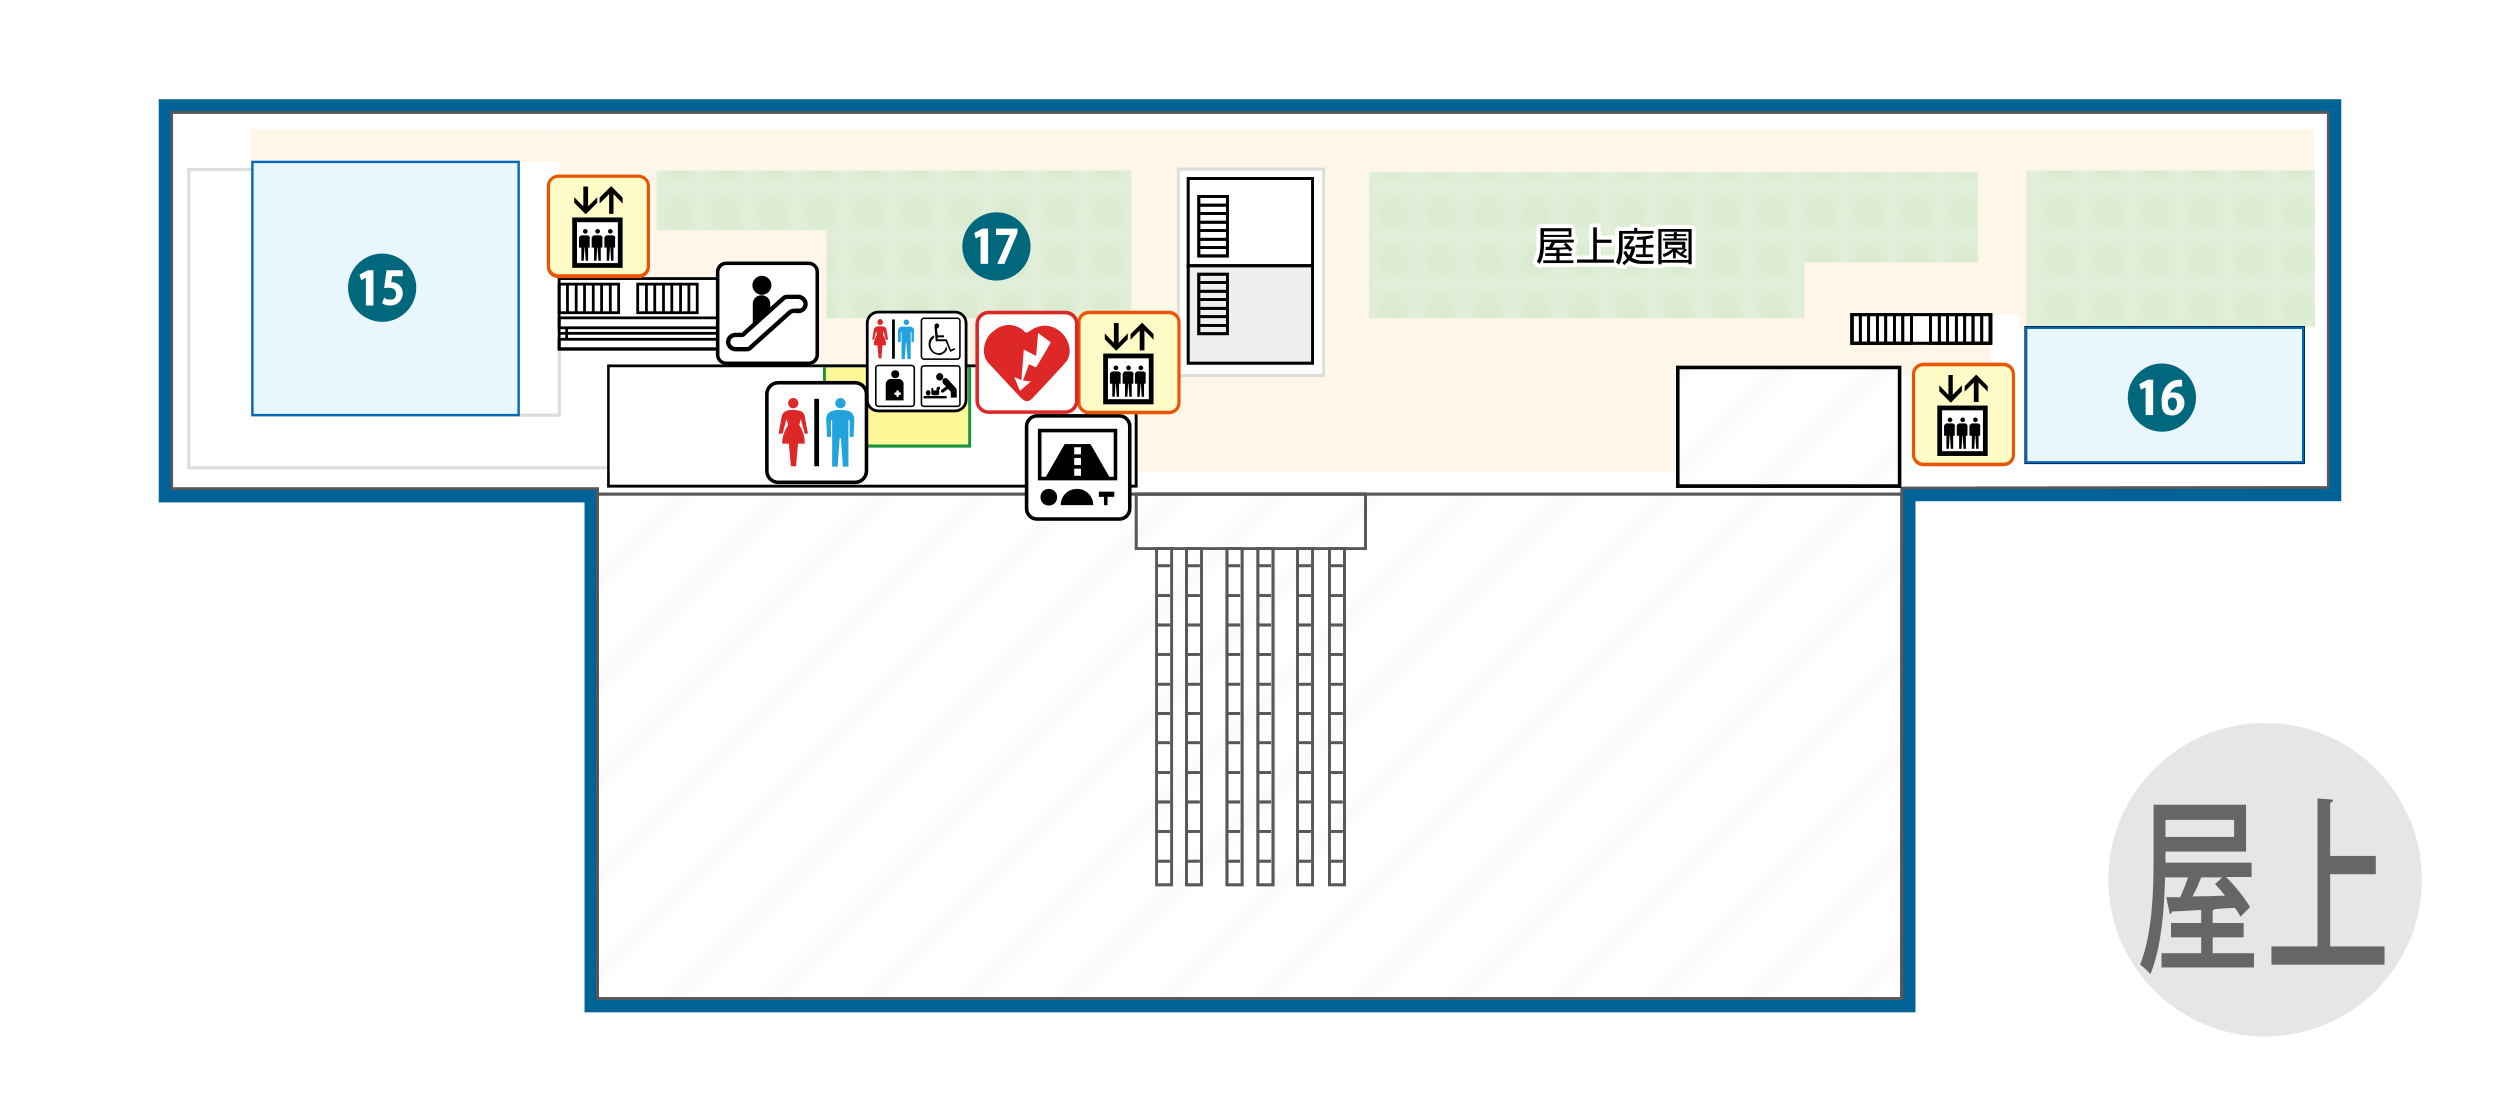 <?xml version="1.0" encoding="UTF-8"?>
<svg id="_レイヤー_1" data-name="レイヤー 1" xmlns="http://www.w3.org/2000/svg" width="630" height="280" xmlns:xlink="http://www.w3.org/1999/xlink" version="1.1" viewBox="0 0 630 280">
  <defs>
    <style>
      .cls-1, .cls-2, .cls-3, .cls-4, .cls-5, .cls-6, .cls-7, .cls-8, .cls-9, .cls-10, .cls-11, .cls-12, .cls-13, .cls-14, .cls-15, .cls-16, .cls-17 {
        fill: none;
      }

      .cls-1, .cls-5, .cls-9, .cls-12, .cls-15 {
        stroke-width: .6px;
      }

      .cls-1, .cls-16 {
        stroke: #18943b;
      }

      .cls-18 {
        fill: #ea5504;
      }

      .cls-18, .cls-19, .cls-20, .cls-3, .cls-21, .cls-22, .cls-23, .cls-24, .cls-25, .cls-26, .cls-27, .cls-28, .cls-29, .cls-30, .cls-31, .cls-32, .cls-33, .cls-34, .cls-35, .cls-36, .cls-37, .cls-38 {
        stroke-width: 0px;
      }

      .cls-19 {
        fill: #898989;
      }

      .cls-20 {
        fill: #fff6ea;
      }

      .cls-2 {
        stroke-width: .9px;
      }

      .cls-2, .cls-4, .cls-6, .cls-8, .cls-11, .cls-15 {
        stroke: #000;
      }

      .cls-39 {
        clip-path: url(#clippath);
      }

      .cls-21 {
        fill: #00a73b;
      }

      .cls-4 {
        stroke-width: 1.1px;
      }

      .cls-22 {
        fill: #666;
      }

      .cls-5 {
        stroke: #0068b7;
      }

      .cls-23 {
        fill: url(#Unnamed_Pattern_8-3);
      }

      .cls-24 {
        fill: url(#Unnamed_Pattern_8-2);
      }

      .cls-6 {
        stroke-width: .4px;
      }

      .cls-7 {
        stroke: #bfdeae;
        stroke-width: .2px;
      }

      .cls-7, .cls-13 {
        stroke-linecap: round;
        stroke-linejoin: round;
      }

      .cls-25 {
        fill: #23a3dd;
      }

      .cls-26 {
        fill: #fffbc7;
      }

      .cls-40 {
        clip-path: url(#clippath-1);
      }

      .cls-8 {
        stroke-width: .7px;
      }

      .cls-27 {
        fill: #000;
      }

      .cls-28 {
        fill: #de2727;
      }

      .cls-29 {
        fill: #eaf6fd;
      }

      .cls-9, .cls-14 {
        stroke: #595757;
      }

      .cls-10 {
        stroke: #efefef;
        stroke-width: .4px;
      }

      .cls-11 {
        stroke-width: .9px;
      }

      .cls-12 {
        stroke: #dcdddd;
      }

      .cls-30 {
        fill: #006397;
      }

      .cls-13 {
        stroke: #fff;
        stroke-width: 2px;
      }

      .cls-14, .cls-17 {
        stroke-width: .8px;
      }

      .cls-31 {
        fill: #00687c;
      }

      .cls-32 {
        fill: #e1efd8;
      }

      .cls-16 {
        stroke-width: 1.6px;
      }

      .cls-33 {
        fill: url(#Unnamed_Pattern_7);
      }

      .cls-34 {
        fill: url(#Unnamed_Pattern_8);
      }

      .cls-35 {
        fill: #fff;
      }

      .cls-36 {
        fill: #e6e6e6;
      }

      .cls-37 {
        fill: #efefef;
      }

      .cls-38 {
        fill: #fff899;
      }

      .cls-17 {
        stroke: #898989;
      }
    </style>
    <clipPath id="clippath">
      <rect class="cls-3" width="673" height="700.4"/>
    </clipPath>
    <pattern id="Unnamed_Pattern_8" data-name="Unnamed Pattern 8" x="0" y="0" width="673" height="700.4" patternTransform="translate(30827.8 -6739.3) rotate(-45) scale(3.5 -3.5)" patternUnits="userSpaceOnUse" viewBox="0 0 673 700.4">
      <g>
        <rect class="cls-3" width="673" height="700.4"/>
        <g class="cls-39">
          <line class="cls-10" y1="700.2" x2="673" y2="700.2"/>
          <line class="cls-10" y1="695.2" x2="673" y2="695.2"/>
          <line class="cls-10" y1="690.2" x2="673" y2="690.2"/>
          <line class="cls-10" y1="685.2" x2="673" y2="685.2"/>
          <line class="cls-10" y1="680.2" x2="673" y2="680.2"/>
          <line class="cls-10" y1="675.2" x2="673" y2="675.2"/>
          <line class="cls-10" y1="670.2" x2="673" y2="670.2"/>
          <line class="cls-10" y1="665.2" x2="673" y2="665.2"/>
          <line class="cls-10" y1="660.2" x2="673" y2="660.2"/>
          <line class="cls-10" y1="655.2" x2="673" y2="655.2"/>
          <line class="cls-10" y1="650.2" x2="673" y2="650.2"/>
          <line class="cls-10" y1="645.2" x2="673" y2="645.2"/>
          <line class="cls-10" y1="640.2" x2="673" y2="640.2"/>
          <line class="cls-10" y1="635.2" x2="673" y2="635.2"/>
          <line class="cls-10" y1="630.2" x2="673" y2="630.2"/>
          <line class="cls-10" y1="625.2" x2="673" y2="625.2"/>
          <line class="cls-10" y1="620.2" x2="673" y2="620.2"/>
          <line class="cls-10" y1="615.2" x2="673" y2="615.2"/>
          <line class="cls-10" y1="610.2" x2="673" y2="610.2"/>
          <line class="cls-10" y1="605.2" x2="673" y2="605.2"/>
          <line class="cls-10" y1="600.2" x2="673" y2="600.2"/>
          <line class="cls-10" y1="595.2" x2="673" y2="595.2"/>
          <line class="cls-10" y1="590.2" x2="673" y2="590.2"/>
          <line class="cls-10" y1="585.2" x2="673" y2="585.2"/>
          <line class="cls-10" y1="580.2" x2="673" y2="580.2"/>
          <line class="cls-10" y1="575.2" x2="673" y2="575.2"/>
          <line class="cls-10" y1="570.2" x2="673" y2="570.2"/>
          <line class="cls-10" y1="565.2" x2="673" y2="565.2"/>
          <line class="cls-10" y1="560.2" x2="673" y2="560.2"/>
          <line class="cls-10" y1="555.2" x2="673" y2="555.2"/>
          <line class="cls-10" y1="550.2" x2="673" y2="550.2"/>
          <line class="cls-10" y1="545.2" x2="673" y2="545.2"/>
          <line class="cls-10" y1="540.2" x2="673" y2="540.2"/>
          <line class="cls-10" y1="535.2" x2="673" y2="535.2"/>
          <line class="cls-10" y1="530.2" x2="673" y2="530.2"/>
          <line class="cls-10" y1="525.2" x2="673" y2="525.2"/>
          <line class="cls-10" y1="520.2" x2="673" y2="520.2"/>
          <line class="cls-10" y1="515.2" x2="673" y2="515.2"/>
          <line class="cls-10" y1="510.2" x2="673" y2="510.2"/>
          <line class="cls-10" y1="505.2" x2="673" y2="505.2"/>
          <line class="cls-10" y1="500.2" x2="673" y2="500.2"/>
          <line class="cls-10" y1="495.2" x2="673" y2="495.2"/>
          <line class="cls-10" y1="490.2" x2="673" y2="490.2"/>
          <line class="cls-10" y1="485.2" x2="673" y2="485.2"/>
          <line class="cls-10" y1="480.2" x2="673" y2="480.2"/>
          <line class="cls-10" y1="475.2" x2="673" y2="475.2"/>
          <line class="cls-10" y1="470.2" x2="673" y2="470.2"/>
          <line class="cls-10" y1="465.2" x2="673" y2="465.2"/>
          <line class="cls-10" y1="460.2" x2="673" y2="460.2"/>
          <line class="cls-10" y1="455.2" x2="673" y2="455.2"/>
          <line class="cls-10" y1="450.2" x2="673" y2="450.2"/>
          <line class="cls-10" y1="445.2" x2="673" y2="445.2"/>
          <line class="cls-10" y1="440.2" x2="673" y2="440.2"/>
          <line class="cls-10" y1="435.2" x2="673" y2="435.2"/>
          <line class="cls-10" y1="430.2" x2="673" y2="430.2"/>
          <line class="cls-10" y1="425.2" x2="673" y2="425.2"/>
          <line class="cls-10" y1="420.2" x2="673" y2="420.2"/>
          <line class="cls-10" y1="415.2" x2="673" y2="415.2"/>
          <line class="cls-10" y1="410.2" x2="673" y2="410.2"/>
          <line class="cls-10" y1="405.2" x2="673" y2="405.2"/>
          <line class="cls-10" y1="400.2" x2="673" y2="400.2"/>
          <line class="cls-10" y1="395.2" x2="673" y2="395.2"/>
          <line class="cls-10" y1="390.2" x2="673" y2="390.2"/>
          <line class="cls-10" y1="385.2" x2="673" y2="385.2"/>
          <line class="cls-10" y1="380.2" x2="673" y2="380.2"/>
          <line class="cls-10" y1="375.2" x2="673" y2="375.2"/>
          <line class="cls-10" y1="370.2" x2="673" y2="370.2"/>
          <line class="cls-10" y1="365.2" x2="673" y2="365.2"/>
          <line class="cls-10" y1="360.2" x2="673" y2="360.2"/>
          <line class="cls-10" y1="355.2" x2="673" y2="355.2"/>
          <line class="cls-10" y1="350.2" x2="673" y2="350.2"/>
          <line class="cls-10" y1="345.2" x2="673" y2="345.2"/>
          <line class="cls-10" y1="340.2" x2="673" y2="340.2"/>
          <line class="cls-10" y1="335.2" x2="673" y2="335.2"/>
          <line class="cls-10" y1="330.2" x2="673" y2="330.2"/>
          <line class="cls-10" y1="325.2" x2="673" y2="325.2"/>
          <line class="cls-10" y1="320.2" x2="673" y2="320.2"/>
          <line class="cls-10" y1="315.2" x2="673" y2="315.2"/>
          <line class="cls-10" y1="310.2" x2="673" y2="310.2"/>
          <line class="cls-10" y1="305.2" x2="673" y2="305.2"/>
          <line class="cls-10" y1="300.2" x2="673" y2="300.2"/>
          <line class="cls-10" y1="295.2" x2="673" y2="295.2"/>
          <line class="cls-10" y1="290.2" x2="673" y2="290.2"/>
          <line class="cls-10" y1="285.2" x2="673" y2="285.2"/>
          <line class="cls-10" y1="280.2" x2="673" y2="280.2"/>
          <line class="cls-10" y1="275.2" x2="673" y2="275.2"/>
          <line class="cls-10" y1="270.2" x2="673" y2="270.2"/>
          <line class="cls-10" y1="265.2" x2="673" y2="265.2"/>
          <line class="cls-10" y1="260.2" x2="673" y2="260.2"/>
          <line class="cls-10" y1="255.2" x2="673" y2="255.2"/>
          <line class="cls-10" y1="250.2" x2="673" y2="250.2"/>
          <line class="cls-10" y1="245.2" x2="673" y2="245.2"/>
          <line class="cls-10" y1="240.2" x2="673" y2="240.2"/>
          <line class="cls-10" y1="235.2" x2="673" y2="235.2"/>
          <line class="cls-10" y1="230.2" x2="673" y2="230.2"/>
          <line class="cls-10" y1="225.2" x2="673" y2="225.2"/>
          <line class="cls-10" y1="220.2" x2="673" y2="220.2"/>
          <line class="cls-10" y1="215.2" x2="673" y2="215.2"/>
          <line class="cls-10" y1="210.2" x2="673" y2="210.2"/>
          <line class="cls-10" y1="205.2" x2="673" y2="205.2"/>
          <line class="cls-10" y1="200.2" x2="673" y2="200.2"/>
          <line class="cls-10" y1="195.2" x2="673" y2="195.2"/>
          <line class="cls-10" y1="190.2" x2="673" y2="190.2"/>
          <line class="cls-10" y1="185.2" x2="673" y2="185.2"/>
          <line class="cls-10" y1="180.2" x2="673" y2="180.2"/>
          <line class="cls-10" y1="175.2" x2="673" y2="175.2"/>
          <line class="cls-10" y1="170.2" x2="673" y2="170.2"/>
          <line class="cls-10" y1="165.2" x2="673" y2="165.2"/>
          <line class="cls-10" y1="160.2" x2="673" y2="160.2"/>
          <line class="cls-10" y1="155.2" x2="673" y2="155.2"/>
          <line class="cls-10" y1="150.2" x2="673" y2="150.2"/>
          <line class="cls-10" y1="145.2" x2="673" y2="145.2"/>
          <line class="cls-10" y1="140.2" x2="673" y2="140.2"/>
          <line class="cls-10" y1="135.2" x2="673" y2="135.2"/>
          <line class="cls-10" y1="130.2" x2="673" y2="130.2"/>
          <line class="cls-10" y1="125.2" x2="673" y2="125.2"/>
          <line class="cls-10" y1="120.2" x2="673" y2="120.2"/>
          <line class="cls-10" y1="115.2" x2="673" y2="115.2"/>
          <line class="cls-10" y1="110.2" x2="673" y2="110.2"/>
          <line class="cls-10" y1="105.2" x2="673" y2="105.2"/>
          <line class="cls-10" y1="100.2" x2="673" y2="100.2"/>
          <line class="cls-10" y1="95.2" x2="673" y2="95.2"/>
          <line class="cls-10" y1="90.2" x2="673" y2="90.2"/>
          <line class="cls-10" y1="85.2" x2="673" y2="85.2"/>
          <line class="cls-10" y1="80.2" x2="673" y2="80.2"/>
          <line class="cls-10" y1="75.2" x2="673" y2="75.2"/>
          <line class="cls-10" y1="70.2" x2="673" y2="70.2"/>
          <line class="cls-10" y1="65.2" x2="673" y2="65.2"/>
          <line class="cls-10" y1="60.2" x2="673" y2="60.2"/>
          <line class="cls-10" y1="55.2" x2="673" y2="55.2"/>
          <line class="cls-10" y1="50.2" x2="673" y2="50.2"/>
          <line class="cls-10" y1="45.2" x2="673" y2="45.2"/>
          <line class="cls-10" y1="40.2" x2="673" y2="40.2"/>
          <line class="cls-10" y1="35.2" x2="673" y2="35.2"/>
          <line class="cls-10" y1="30.2" x2="673" y2="30.2"/>
          <line class="cls-10" y1="25.2" x2="673" y2="25.2"/>
          <line class="cls-10" y1="20.2" x2="673" y2="20.2"/>
          <line class="cls-10" y1="15.2" x2="673" y2="15.2"/>
          <line class="cls-10" y1="10.2" x2="673" y2="10.2"/>
          <line class="cls-10" y1="5.2" x2="673" y2="5.2"/>
          <line class="cls-10" y1=".2" x2="673" y2=".2"/>
        </g>
      </g>
    </pattern>
    <clipPath id="clippath-1">
      <rect class="cls-3" width="5" height="5"/>
    </clipPath>
    <pattern id="Unnamed_Pattern_7" data-name="Unnamed Pattern 7" x="0" y="0" width="5" height="5" patternTransform="translate(9788.9 13451.8) scale(2.4 -2.4)" patternUnits="userSpaceOnUse" viewBox="0 0 5 5">
      <g>
        <rect class="cls-3" width="5" height="5"/>
        <g class="cls-40">
          <rect class="cls-32" width="5" height="5"/>
          <line class="cls-7" x1="1.7" y1="3.5" x2="2" y2="1.3"/>
          <line class="cls-7" x1="2.7" y1="4" x2="2.7" y2="1.3"/>
          <line class="cls-7" x1="3.5" y1="3.5" x2="3.2" y2="1.3"/>
        </g>
      </g>
    </pattern>
    <pattern id="Unnamed_Pattern_8-2" data-name="Unnamed Pattern 8" patternTransform="translate(31199.7 -6693.7) rotate(-45) scale(3.5 -3.5)" xlink:href="#Unnamed_Pattern_8"/>
    <pattern id="Unnamed_Pattern_8-3" data-name="Unnamed Pattern 8" patternTransform="translate(31199.7 -6693.7) rotate(-45) scale(3.5 -3.5)" xlink:href="#Unnamed_Pattern_8"/>
  </defs>
  <rect class="cls-35" y="0" width="630" height="280"/>
  <g>
    <circle class="cls-36" cx="570.8" cy="221.7" r="39.5"/>
    <g>
      <path class="cls-22" d="M557.6,240.2h10.4v3.6h-23.3v-3.6h10v-4h-7.6v-3.6h7.6v-3.3c-2.8.2-5.4.3-7.4.4,0,.4-.3.6-.5.7l-.9-4.3h3.5c.7-1.5,1.4-3.3,2-5h-5.8c-.2,7.9-.9,17.6-3.7,24.4-.6-.8-1.9-1.9-2.6-2.4,3.1-7.7,3.4-18.7,3.4-26.5v-13.8h23.3v11.8h-20.3v2.8h21.7v3.6h-6.4c2.2,2.2,4.7,5.3,6,7.6l-2.4,2.4c-.4-.7-.8-1.4-1.4-2.2-1.7,0-3.4.2-5.1.3,0,.1-.3.2-.5.3v3.2h7.8v3.6h-7.8v4ZM563,206.6h-17.3v4.3h17.3v-4.3ZM560.1,221.1h-5.4c-.6,1.5-1.3,3.3-2.2,4.8,2.6,0,5.4-.1,8.2-.2-.8-1.1-1.7-2-2.5-2.9l1.8-1.7Z"/>
      <path class="cls-22" d="M587.2,238.5h13.7v4.6h-28.5v-4.6h11.6v-37.3l3.9.3c0,.4-.2.7-.7.9v13.3h11.5v4.6h-11.5v18.2Z"/>
    </g>
  </g>
  <polygon class="cls-35" points="586.7 122.9 586.7 28.3 43.3 28.3 43.3 123.2 150.6 123.2 150.6 124.5 150.6 251.7 479.2 251.7 479.3 251.7 479.3 129 479.3 124.5 479.3 124.5 479.3 123 586.7 122.9"/>
  <polygon class="cls-34" points="479.3 124.5 150.6 124.5 150.6 251.7 479.2 251.7 479.3 251.7 479.3 129 479.3 124.5 479.3 124.5"/>
  <rect class="cls-38" x="207.7" y="92.2" width="36.7" height="20.2"/>
  <rect class="cls-1" x="207.7" y="92.2" width="36.7" height="20.2"/>
  <polygon class="cls-20" points="140.9 40.7 140.9 32.6 583.4 32.6 583.4 82.6 508.8 82.6 508.8 79.3 466.7 79.3 466.7 86.4 501.7 86.4 501.7 94.6 478.6 94.6 478.6 92.6 422.8 92.6 422.8 119 286.3 119 286.3 92.2 191.9 92.2 191.9 78.8 181.5 78.8 181.5 70.2 140.9 70.2 140.9 67 140.9 55 140.9 40.7"/>
  <polygon class="cls-9" points="479.3 123 479.3 251.7 150.6 251.7 150.6 123.2 43.3 123.2 43.3 28.3 586.7 28.3 586.7 122.9 479.3 123"/>
  <rect class="cls-9" x="291.5" y="138.3" width="3.8" height="84.7"/>
  <line class="cls-9" x1="291.5" y1="142.6" x2="294.8" y2="142.6"/>
  <line class="cls-9" x1="291.5" y1="150.1" x2="294.8" y2="150.1"/>
  <line class="cls-9" x1="291.5" y1="157.5" x2="294.8" y2="157.5"/>
  <line class="cls-9" x1="291.5" y1="164.9" x2="294.8" y2="164.9"/>
  <line class="cls-9" x1="291.5" y1="172.4" x2="294.8" y2="172.4"/>
  <line class="cls-9" x1="291.5" y1="179.8" x2="294.8" y2="179.8"/>
  <line class="cls-9" x1="291.5" y1="187.2" x2="294.8" y2="187.2"/>
  <line class="cls-9" x1="291.5" y1="194.7" x2="294.8" y2="194.7"/>
  <line class="cls-9" x1="291.5" y1="202.1" x2="294.8" y2="202.1"/>
  <line class="cls-9" x1="291.5" y1="209.5" x2="294.8" y2="209.5"/>
  <line class="cls-9" x1="291.5" y1="217" x2="294.8" y2="217"/>
  <rect class="cls-9" x="299" y="138.3" width="3.8" height="84.7"/>
  <line class="cls-9" x1="299" y1="142.6" x2="302.3" y2="142.6"/>
  <line class="cls-9" x1="299" y1="150.1" x2="302.3" y2="150.1"/>
  <line class="cls-9" x1="299" y1="157.5" x2="302.3" y2="157.5"/>
  <line class="cls-9" x1="299" y1="164.9" x2="302.3" y2="164.9"/>
  <line class="cls-9" x1="299" y1="172.4" x2="302.3" y2="172.4"/>
  <line class="cls-9" x1="299" y1="179.8" x2="302.3" y2="179.8"/>
  <line class="cls-9" x1="299" y1="187.2" x2="302.3" y2="187.2"/>
  <line class="cls-9" x1="299" y1="194.7" x2="302.3" y2="194.7"/>
  <line class="cls-9" x1="299" y1="202.1" x2="302.3" y2="202.1"/>
  <line class="cls-9" x1="299" y1="209.5" x2="302.3" y2="209.5"/>
  <line class="cls-9" x1="299" y1="217" x2="302.3" y2="217"/>
  <rect class="cls-9" x="309.2" y="138.3" width="3.8" height="84.7"/>
  <line class="cls-9" x1="309.2" y1="142.6" x2="312.5" y2="142.6"/>
  <line class="cls-9" x1="309.2" y1="150.1" x2="312.5" y2="150.1"/>
  <line class="cls-9" x1="309.2" y1="157.5" x2="312.5" y2="157.5"/>
  <line class="cls-9" x1="309.2" y1="164.9" x2="312.5" y2="164.9"/>
  <line class="cls-9" x1="309.2" y1="172.4" x2="312.5" y2="172.4"/>
  <line class="cls-9" x1="309.2" y1="179.8" x2="312.5" y2="179.8"/>
  <line class="cls-9" x1="309.2" y1="187.2" x2="312.5" y2="187.2"/>
  <line class="cls-9" x1="309.2" y1="194.7" x2="312.5" y2="194.7"/>
  <line class="cls-9" x1="309.2" y1="202.1" x2="312.5" y2="202.1"/>
  <line class="cls-9" x1="309.2" y1="209.5" x2="312.5" y2="209.5"/>
  <line class="cls-9" x1="309.2" y1="217" x2="312.5" y2="217"/>
  <rect class="cls-9" x="317" y="138.3" width="3.8" height="84.7"/>
  <line class="cls-9" x1="317" y1="142.6" x2="320.3" y2="142.6"/>
  <line class="cls-9" x1="317" y1="150.1" x2="320.3" y2="150.1"/>
  <line class="cls-9" x1="317" y1="157.5" x2="320.3" y2="157.5"/>
  <line class="cls-9" x1="317" y1="164.9" x2="320.3" y2="164.9"/>
  <line class="cls-9" x1="317" y1="172.4" x2="320.3" y2="172.4"/>
  <line class="cls-9" x1="317" y1="179.8" x2="320.3" y2="179.8"/>
  <line class="cls-9" x1="317" y1="187.2" x2="320.3" y2="187.2"/>
  <line class="cls-9" x1="317" y1="194.7" x2="320.3" y2="194.7"/>
  <line class="cls-9" x1="317" y1="202.1" x2="320.3" y2="202.1"/>
  <line class="cls-9" x1="317" y1="209.5" x2="320.3" y2="209.5"/>
  <line class="cls-9" x1="317" y1="217" x2="320.3" y2="217"/>
  <rect class="cls-9" x="327" y="138.3" width="3.8" height="84.7"/>
  <line class="cls-9" x1="327" y1="142.6" x2="330.3" y2="142.6"/>
  <line class="cls-9" x1="327" y1="150.1" x2="330.3" y2="150.1"/>
  <line class="cls-9" x1="327" y1="157.5" x2="330.3" y2="157.5"/>
  <line class="cls-9" x1="327" y1="164.9" x2="330.3" y2="164.9"/>
  <line class="cls-9" x1="327" y1="172.4" x2="330.3" y2="172.4"/>
  <line class="cls-9" x1="327" y1="179.8" x2="330.3" y2="179.8"/>
  <line class="cls-9" x1="327" y1="187.2" x2="330.3" y2="187.2"/>
  <line class="cls-9" x1="327" y1="194.7" x2="330.3" y2="194.7"/>
  <line class="cls-9" x1="327" y1="202.1" x2="330.3" y2="202.1"/>
  <line class="cls-9" x1="327" y1="209.5" x2="330.3" y2="209.5"/>
  <line class="cls-9" x1="327" y1="217" x2="330.3" y2="217"/>
  <rect class="cls-9" x="335" y="138.3" width="3.8" height="84.7"/>
  <line class="cls-9" x1="335" y1="142.6" x2="338.3" y2="142.6"/>
  <line class="cls-9" x1="335" y1="150.1" x2="338.3" y2="150.1"/>
  <line class="cls-9" x1="335" y1="157.5" x2="338.3" y2="157.5"/>
  <line class="cls-9" x1="335" y1="164.9" x2="338.3" y2="164.9"/>
  <line class="cls-9" x1="335" y1="172.4" x2="338.3" y2="172.4"/>
  <line class="cls-9" x1="335" y1="179.8" x2="338.3" y2="179.8"/>
  <line class="cls-9" x1="335" y1="187.2" x2="338.3" y2="187.2"/>
  <line class="cls-9" x1="335" y1="194.7" x2="338.3" y2="194.7"/>
  <line class="cls-9" x1="335" y1="202.1" x2="338.3" y2="202.1"/>
  <line class="cls-9" x1="335" y1="209.5" x2="338.3" y2="209.5"/>
  <line class="cls-9" x1="335" y1="217" x2="338.3" y2="217"/>
  <rect class="cls-9" x="286.3" y="124.5" width="57.8" height="13.8"/>
  <rect class="cls-33" x="510.7" y="43" width="72.7" height="39.3"/>
  <rect class="cls-24" x="510.6" y="82.6" width="69.8" height="33.9"/>
  <rect class="cls-2" x="510.6" y="82.6" width="69.8" height="33.9"/>
  <rect class="cls-12" x="153.3" y="92.2" width="133" height="30.3"/>
  <polygon class="cls-33" points="165.4 43 165.4 58 208.3 58 208.3 80.2 285.1 80.2 285.1 58 285.1 43 165.4 43"/>
  <polygon class="cls-33" points="345 43.4 345 80.2 454.7 80.2 454.7 66.1 498.5 66.1 498.5 43.4 345 43.4"/>
  <polygon class="cls-12" points="153 87.9 140.9 87.9 140.9 92.2 140.9 104.6 63.6 104.6 63.6 42.7 47.6 42.7 47.6 104.8 47.6 117.9 63.6 117.9 153.3 117.9 153.3 92.2 191.9 92.2 191.9 87.9 153 87.9"/>
  <rect class="cls-35" x="296.9" y="42.6" width="36.7" height="52"/>
  <rect class="cls-12" x="296.9" y="42.6" width="36.7" height="52"/>
  <rect class="cls-15" x="299.4" y="45" width="31.4" height="22"/>
  <rect class="cls-37" x="299.4" y="67" width="31.4" height="24.5"/>
  <rect class="cls-15" x="299.4" y="67" width="31.4" height="24.5"/>
  <polygon class="cls-9" points="479.2 251.7 150.6 251.7 150.6 124.5 479.3 124.5 479.2 251.7"/>
  <rect class="cls-20" x="63.2" y="32.6" width="77.7" height="8.2"/>
  <rect class="cls-8" x="466.7" y="79.3" width="35" height="7.2"/>
  <rect class="cls-15" x="153.3" y="92.2" width="133" height="30.3"/>
  <rect class="cls-15" x="422.8" y="92.6" width="55.9" height="29.9"/>
  <rect class="cls-8" x="302.1" y="49.5" width="7.2" height="15"/>
  <line class="cls-8" x1="309.3" y1="62.4" x2="302.1" y2="62.4"/>
  <line class="cls-8" x1="309.3" y1="60.3" x2="302.1" y2="60.3"/>
  <line class="cls-8" x1="309.3" y1="58.1" x2="302.1" y2="58.1"/>
  <line class="cls-8" x1="309.3" y1="56" x2="302.1" y2="56"/>
  <line class="cls-8" x1="309.3" y1="53.8" x2="302.1" y2="53.8"/>
  <line class="cls-8" x1="309.3" y1="51.7" x2="302.1" y2="51.7"/>
  <rect class="cls-8" x="302.1" y="69.1" width="7.2" height="15"/>
  <line class="cls-8" x1="309.3" y1="82" x2="302.1" y2="82"/>
  <line class="cls-8" x1="309.3" y1="79.8" x2="302.1" y2="79.8"/>
  <line class="cls-8" x1="309.3" y1="77.7" x2="302.1" y2="77.7"/>
  <line class="cls-8" x1="309.3" y1="75.5" x2="302.1" y2="75.5"/>
  <line class="cls-8" x1="309.3" y1="73.4" x2="302.1" y2="73.4"/>
  <line class="cls-8" x1="309.3" y1="71.2" x2="302.1" y2="71.2"/>
  <rect class="cls-8" x="466.7" y="79.3" width="15" height="7.2"/>
  <line class="cls-8" x1="479.5" y1="79.3" x2="479.5" y2="86.4"/>
  <line class="cls-8" x1="477.4" y1="79.3" x2="477.4" y2="86.4"/>
  <line class="cls-8" x1="475.2" y1="79.3" x2="475.2" y2="86.4"/>
  <line class="cls-8" x1="473.1" y1="79.3" x2="473.1" y2="86.4"/>
  <line class="cls-8" x1="470.9" y1="79.3" x2="470.9" y2="86.4"/>
  <line class="cls-8" x1="468.8" y1="79.3" x2="468.8" y2="86.4"/>
  <rect class="cls-8" x="486.5" y="79.3" width="15" height="7.2"/>
  <line class="cls-8" x1="499.4" y1="79.3" x2="499.4" y2="86.4"/>
  <line class="cls-8" x1="497.2" y1="79.3" x2="497.2" y2="86.4"/>
  <line class="cls-8" x1="495.1" y1="79.3" x2="495.1" y2="86.4"/>
  <line class="cls-8" x1="493" y1="79.3" x2="493" y2="86.4"/>
  <line class="cls-8" x1="490.8" y1="79.3" x2="490.8" y2="86.4"/>
  <line class="cls-8" x1="488.7" y1="79.3" x2="488.7" y2="86.4"/>
  <rect class="cls-1" x="207.7" y="92.2" width="36.7" height="20.2"/>
  <polygon class="cls-9" points="479.3 123 479.3 251.7 150.6 251.7 150.6 123.2 43.3 123.2 43.3 28.3 586.7 28.3 586.7 122.9 479.3 123"/>
  <rect class="cls-9" x="291.5" y="138.3" width="3.8" height="84.7"/>
  <line class="cls-9" x1="291.5" y1="142.6" x2="294.8" y2="142.6"/>
  <line class="cls-9" x1="291.5" y1="150.1" x2="294.8" y2="150.1"/>
  <line class="cls-9" x1="291.5" y1="157.5" x2="294.8" y2="157.5"/>
  <line class="cls-9" x1="291.5" y1="164.9" x2="294.8" y2="164.9"/>
  <line class="cls-9" x1="291.5" y1="172.4" x2="294.8" y2="172.4"/>
  <line class="cls-9" x1="291.5" y1="179.8" x2="294.8" y2="179.8"/>
  <line class="cls-9" x1="291.5" y1="187.2" x2="294.8" y2="187.2"/>
  <line class="cls-9" x1="291.5" y1="194.7" x2="294.8" y2="194.7"/>
  <line class="cls-9" x1="291.5" y1="202.1" x2="294.8" y2="202.1"/>
  <line class="cls-9" x1="291.5" y1="209.5" x2="294.8" y2="209.5"/>
  <line class="cls-9" x1="291.5" y1="217" x2="294.8" y2="217"/>
  <rect class="cls-9" x="299" y="138.3" width="3.8" height="84.7"/>
  <line class="cls-9" x1="299" y1="142.6" x2="302.3" y2="142.6"/>
  <line class="cls-9" x1="299" y1="150.1" x2="302.3" y2="150.1"/>
  <line class="cls-9" x1="299" y1="157.5" x2="302.3" y2="157.5"/>
  <line class="cls-9" x1="299" y1="164.9" x2="302.3" y2="164.9"/>
  <line class="cls-9" x1="299" y1="172.4" x2="302.3" y2="172.4"/>
  <line class="cls-9" x1="299" y1="179.8" x2="302.3" y2="179.8"/>
  <line class="cls-9" x1="299" y1="187.2" x2="302.3" y2="187.2"/>
  <line class="cls-9" x1="299" y1="194.7" x2="302.3" y2="194.7"/>
  <line class="cls-9" x1="299" y1="202.1" x2="302.3" y2="202.1"/>
  <line class="cls-9" x1="299" y1="209.5" x2="302.3" y2="209.5"/>
  <line class="cls-9" x1="299" y1="217" x2="302.3" y2="217"/>
  <rect class="cls-9" x="309.2" y="138.3" width="3.8" height="84.7"/>
  <line class="cls-9" x1="309.2" y1="142.6" x2="312.5" y2="142.6"/>
  <line class="cls-9" x1="309.2" y1="150.1" x2="312.5" y2="150.1"/>
  <line class="cls-9" x1="309.2" y1="157.5" x2="312.5" y2="157.5"/>
  <line class="cls-9" x1="309.2" y1="164.9" x2="312.5" y2="164.9"/>
  <line class="cls-9" x1="309.2" y1="172.4" x2="312.5" y2="172.4"/>
  <line class="cls-9" x1="309.2" y1="179.8" x2="312.5" y2="179.8"/>
  <line class="cls-9" x1="309.2" y1="187.2" x2="312.5" y2="187.2"/>
  <line class="cls-9" x1="309.2" y1="194.7" x2="312.5" y2="194.7"/>
  <line class="cls-9" x1="309.2" y1="202.1" x2="312.5" y2="202.1"/>
  <line class="cls-9" x1="309.2" y1="209.5" x2="312.5" y2="209.5"/>
  <line class="cls-9" x1="309.2" y1="217" x2="312.5" y2="217"/>
  <rect class="cls-9" x="317" y="138.3" width="3.8" height="84.7"/>
  <line class="cls-9" x1="317" y1="142.6" x2="320.3" y2="142.6"/>
  <line class="cls-9" x1="317" y1="150.1" x2="320.3" y2="150.1"/>
  <line class="cls-9" x1="317" y1="157.5" x2="320.3" y2="157.5"/>
  <line class="cls-9" x1="317" y1="164.9" x2="320.3" y2="164.9"/>
  <line class="cls-9" x1="317" y1="172.4" x2="320.3" y2="172.4"/>
  <line class="cls-9" x1="317" y1="179.8" x2="320.3" y2="179.8"/>
  <line class="cls-9" x1="317" y1="187.2" x2="320.3" y2="187.2"/>
  <line class="cls-9" x1="317" y1="194.7" x2="320.3" y2="194.7"/>
  <line class="cls-9" x1="317" y1="202.1" x2="320.3" y2="202.1"/>
  <line class="cls-9" x1="317" y1="209.5" x2="320.3" y2="209.5"/>
  <line class="cls-9" x1="317" y1="217" x2="320.3" y2="217"/>
  <rect class="cls-9" x="327" y="138.3" width="3.8" height="84.7"/>
  <line class="cls-9" x1="327" y1="142.6" x2="330.3" y2="142.6"/>
  <line class="cls-9" x1="327" y1="150.1" x2="330.3" y2="150.1"/>
  <line class="cls-9" x1="327" y1="157.5" x2="330.3" y2="157.5"/>
  <line class="cls-9" x1="327" y1="164.9" x2="330.3" y2="164.9"/>
  <line class="cls-9" x1="327" y1="172.4" x2="330.3" y2="172.4"/>
  <line class="cls-9" x1="327" y1="179.8" x2="330.3" y2="179.8"/>
  <line class="cls-9" x1="327" y1="187.2" x2="330.3" y2="187.2"/>
  <line class="cls-9" x1="327" y1="194.7" x2="330.3" y2="194.7"/>
  <line class="cls-9" x1="327" y1="202.1" x2="330.3" y2="202.1"/>
  <line class="cls-9" x1="327" y1="209.5" x2="330.3" y2="209.5"/>
  <line class="cls-9" x1="327" y1="217" x2="330.3" y2="217"/>
  <rect class="cls-9" x="335" y="138.3" width="3.8" height="84.7"/>
  <line class="cls-9" x1="335" y1="142.6" x2="338.3" y2="142.6"/>
  <line class="cls-9" x1="335" y1="150.1" x2="338.3" y2="150.1"/>
  <line class="cls-9" x1="335" y1="157.5" x2="338.3" y2="157.5"/>
  <line class="cls-9" x1="335" y1="164.9" x2="338.3" y2="164.9"/>
  <line class="cls-9" x1="335" y1="172.4" x2="338.3" y2="172.4"/>
  <line class="cls-9" x1="335" y1="179.8" x2="338.3" y2="179.8"/>
  <line class="cls-9" x1="335" y1="187.2" x2="338.3" y2="187.2"/>
  <line class="cls-9" x1="335" y1="194.7" x2="338.3" y2="194.7"/>
  <line class="cls-9" x1="335" y1="202.1" x2="338.3" y2="202.1"/>
  <line class="cls-9" x1="335" y1="209.5" x2="338.3" y2="209.5"/>
  <line class="cls-9" x1="335" y1="217" x2="338.3" y2="217"/>
  <rect class="cls-9" x="286.3" y="124.5" width="57.8" height="13.8"/>
  <rect class="cls-12" x="153.3" y="92.2" width="133" height="30.3"/>
  <polygon class="cls-12" points="153 87.9 140.9 87.9 140.9 92.2 140.9 104.6 63.6 104.6 63.6 42.7 47.6 42.7 47.6 104.8 47.6 117.9 63.6 117.9 153.3 117.9 153.3 92.2 191.9 92.2 191.9 87.9 153 87.9"/>
  <rect class="cls-12" x="296.9" y="42.6" width="36.7" height="52"/>
  <rect class="cls-15" x="299.4" y="45" width="31.4" height="22"/>
  <rect class="cls-15" x="299.4" y="67" width="31.4" height="24.5"/>
  <polygon class="cls-9" points="479.2 251.7 150.6 251.7 150.6 124.5 479.3 124.5 479.2 251.7"/>
  <rect class="cls-15" x="153.3" y="92.2" width="133" height="30.3"/>
  <rect class="cls-15" x="422.8" y="92.6" width="55.9" height="29.9"/>
  <rect class="cls-1" x="207.7" y="92.2" width="36.7" height="20.2"/>
  <polygon class="cls-9" points="479.3 123 479.3 251.7 150.6 251.7 150.6 123.2 43.3 123.2 43.3 28.3 586.7 28.3 586.7 122.9 479.3 123"/>
  <rect class="cls-9" x="291.5" y="138.3" width="3.8" height="84.7"/>
  <line class="cls-9" x1="291.5" y1="142.6" x2="294.8" y2="142.6"/>
  <line class="cls-9" x1="291.5" y1="150.1" x2="294.8" y2="150.1"/>
  <line class="cls-9" x1="291.5" y1="157.5" x2="294.8" y2="157.5"/>
  <line class="cls-9" x1="291.5" y1="164.9" x2="294.8" y2="164.9"/>
  <line class="cls-9" x1="291.5" y1="172.4" x2="294.8" y2="172.4"/>
  <line class="cls-9" x1="291.5" y1="179.8" x2="294.8" y2="179.8"/>
  <line class="cls-9" x1="291.5" y1="187.2" x2="294.8" y2="187.2"/>
  <line class="cls-9" x1="291.5" y1="194.7" x2="294.8" y2="194.7"/>
  <line class="cls-9" x1="291.5" y1="202.1" x2="294.8" y2="202.1"/>
  <line class="cls-9" x1="291.5" y1="209.5" x2="294.8" y2="209.5"/>
  <line class="cls-9" x1="291.5" y1="217" x2="294.8" y2="217"/>
  <rect class="cls-9" x="299" y="138.3" width="3.8" height="84.7"/>
  <line class="cls-9" x1="299" y1="142.6" x2="302.3" y2="142.6"/>
  <line class="cls-9" x1="299" y1="150.1" x2="302.3" y2="150.1"/>
  <line class="cls-9" x1="299" y1="157.5" x2="302.3" y2="157.5"/>
  <line class="cls-9" x1="299" y1="164.9" x2="302.3" y2="164.9"/>
  <line class="cls-9" x1="299" y1="172.4" x2="302.3" y2="172.4"/>
  <line class="cls-9" x1="299" y1="179.8" x2="302.3" y2="179.8"/>
  <line class="cls-9" x1="299" y1="187.2" x2="302.3" y2="187.2"/>
  <line class="cls-9" x1="299" y1="194.7" x2="302.3" y2="194.7"/>
  <line class="cls-9" x1="299" y1="202.1" x2="302.3" y2="202.1"/>
  <line class="cls-9" x1="299" y1="209.5" x2="302.3" y2="209.5"/>
  <line class="cls-9" x1="299" y1="217" x2="302.3" y2="217"/>
  <rect class="cls-9" x="309.2" y="138.3" width="3.8" height="84.7"/>
  <line class="cls-9" x1="309.2" y1="142.6" x2="312.5" y2="142.6"/>
  <line class="cls-9" x1="309.2" y1="150.1" x2="312.5" y2="150.1"/>
  <line class="cls-9" x1="309.2" y1="157.5" x2="312.5" y2="157.5"/>
  <line class="cls-9" x1="309.2" y1="164.9" x2="312.5" y2="164.9"/>
  <line class="cls-9" x1="309.2" y1="172.4" x2="312.5" y2="172.4"/>
  <line class="cls-9" x1="309.2" y1="179.8" x2="312.5" y2="179.8"/>
  <line class="cls-9" x1="309.2" y1="187.2" x2="312.5" y2="187.2"/>
  <line class="cls-9" x1="309.2" y1="194.7" x2="312.5" y2="194.7"/>
  <line class="cls-9" x1="309.2" y1="202.1" x2="312.5" y2="202.1"/>
  <line class="cls-9" x1="309.2" y1="209.5" x2="312.5" y2="209.5"/>
  <line class="cls-9" x1="309.2" y1="217" x2="312.5" y2="217"/>
  <rect class="cls-9" x="317" y="138.3" width="3.8" height="84.7"/>
  <line class="cls-9" x1="317" y1="142.6" x2="320.3" y2="142.6"/>
  <line class="cls-9" x1="317" y1="150.1" x2="320.3" y2="150.1"/>
  <line class="cls-9" x1="317" y1="157.5" x2="320.3" y2="157.5"/>
  <line class="cls-9" x1="317" y1="164.9" x2="320.3" y2="164.9"/>
  <line class="cls-9" x1="317" y1="172.4" x2="320.3" y2="172.4"/>
  <line class="cls-9" x1="317" y1="179.8" x2="320.3" y2="179.8"/>
  <line class="cls-9" x1="317" y1="187.2" x2="320.3" y2="187.2"/>
  <line class="cls-9" x1="317" y1="194.7" x2="320.3" y2="194.7"/>
  <line class="cls-9" x1="317" y1="202.1" x2="320.3" y2="202.1"/>
  <line class="cls-9" x1="317" y1="209.5" x2="320.3" y2="209.5"/>
  <line class="cls-9" x1="317" y1="217" x2="320.3" y2="217"/>
  <rect class="cls-9" x="327" y="138.3" width="3.8" height="84.7"/>
  <line class="cls-9" x1="327" y1="142.6" x2="330.3" y2="142.6"/>
  <line class="cls-9" x1="327" y1="150.1" x2="330.3" y2="150.1"/>
  <line class="cls-9" x1="327" y1="157.5" x2="330.3" y2="157.5"/>
  <line class="cls-9" x1="327" y1="164.9" x2="330.3" y2="164.9"/>
  <line class="cls-9" x1="327" y1="172.4" x2="330.3" y2="172.4"/>
  <line class="cls-9" x1="327" y1="179.8" x2="330.3" y2="179.8"/>
  <line class="cls-9" x1="327" y1="187.2" x2="330.3" y2="187.2"/>
  <line class="cls-9" x1="327" y1="194.7" x2="330.3" y2="194.7"/>
  <line class="cls-9" x1="327" y1="202.1" x2="330.3" y2="202.1"/>
  <line class="cls-9" x1="327" y1="209.5" x2="330.3" y2="209.5"/>
  <line class="cls-9" x1="327" y1="217" x2="330.3" y2="217"/>
  <rect class="cls-9" x="335" y="138.3" width="3.8" height="84.7"/>
  <line class="cls-9" x1="335" y1="142.6" x2="338.3" y2="142.6"/>
  <line class="cls-9" x1="335" y1="150.1" x2="338.3" y2="150.1"/>
  <line class="cls-9" x1="335" y1="157.5" x2="338.3" y2="157.5"/>
  <line class="cls-9" x1="335" y1="164.9" x2="338.3" y2="164.9"/>
  <line class="cls-9" x1="335" y1="172.4" x2="338.3" y2="172.4"/>
  <line class="cls-9" x1="335" y1="179.8" x2="338.3" y2="179.8"/>
  <line class="cls-9" x1="335" y1="187.2" x2="338.3" y2="187.2"/>
  <line class="cls-9" x1="335" y1="194.7" x2="338.3" y2="194.7"/>
  <line class="cls-9" x1="335" y1="202.1" x2="338.3" y2="202.1"/>
  <line class="cls-9" x1="335" y1="209.5" x2="338.3" y2="209.5"/>
  <line class="cls-9" x1="335" y1="217" x2="338.3" y2="217"/>
  <rect class="cls-9" x="286.3" y="124.5" width="57.8" height="13.8"/>
  <rect class="cls-12" x="153.3" y="92.2" width="133" height="30.3"/>
  <polygon class="cls-12" points="153 87.9 140.9 87.9 140.9 92.2 140.9 104.6 63.6 104.6 63.6 42.7 47.6 42.7 47.6 104.8 47.6 117.9 63.6 117.9 153.3 117.9 153.3 92.2 191.9 92.2 191.9 87.9 153 87.9"/>
  <rect class="cls-12" x="296.9" y="42.6" width="36.7" height="52"/>
  <rect class="cls-15" x="299.4" y="45" width="31.4" height="22"/>
  <rect class="cls-15" x="299.4" y="67" width="31.4" height="24.5"/>
  <polygon class="cls-9" points="479.2 251.7 150.6 251.7 150.6 124.5 479.3 124.5 479.2 251.7"/>
  <rect class="cls-15" x="153.3" y="92.2" width="133" height="30.3"/>
  <rect class="cls-15" x="422.8" y="92.6" width="55.9" height="29.9"/>
  <path class="cls-30" d="M586.7,28.3v94.6h-107.3s0,128.8,0,128.8H150.6V123.2H43.3V28.3h543.3ZM590,25H40v101.6h107.3v128.5h335.4V126.3s104,0,104,0h3.3V25Z"/>
  <rect class="cls-1" x="207.7" y="92.2" width="36.7" height="20.2"/>
  <polygon class="cls-9" points="479.3 123 479.3 251.7 150.6 251.7 150.6 123.2 43.3 123.2 43.3 28.3 586.7 28.3 586.7 122.9 479.3 123"/>
  <rect class="cls-9" x="291.5" y="138.3" width="3.8" height="84.7"/>
  <line class="cls-9" x1="291.5" y1="142.6" x2="294.8" y2="142.6"/>
  <line class="cls-9" x1="291.5" y1="150.1" x2="294.8" y2="150.1"/>
  <line class="cls-9" x1="291.5" y1="157.5" x2="294.8" y2="157.5"/>
  <line class="cls-9" x1="291.5" y1="164.9" x2="294.8" y2="164.9"/>
  <line class="cls-9" x1="291.5" y1="172.4" x2="294.8" y2="172.4"/>
  <line class="cls-9" x1="291.5" y1="179.8" x2="294.8" y2="179.8"/>
  <line class="cls-9" x1="291.5" y1="187.2" x2="294.8" y2="187.2"/>
  <line class="cls-9" x1="291.5" y1="194.7" x2="294.8" y2="194.7"/>
  <line class="cls-9" x1="291.5" y1="202.1" x2="294.8" y2="202.1"/>
  <line class="cls-9" x1="291.5" y1="209.5" x2="294.8" y2="209.5"/>
  <line class="cls-9" x1="291.5" y1="217" x2="294.8" y2="217"/>
  <rect class="cls-9" x="299" y="138.3" width="3.8" height="84.7"/>
  <line class="cls-9" x1="299" y1="142.6" x2="302.3" y2="142.6"/>
  <line class="cls-9" x1="299" y1="150.1" x2="302.3" y2="150.1"/>
  <line class="cls-9" x1="299" y1="157.5" x2="302.3" y2="157.5"/>
  <line class="cls-9" x1="299" y1="164.9" x2="302.3" y2="164.9"/>
  <line class="cls-9" x1="299" y1="172.4" x2="302.3" y2="172.4"/>
  <line class="cls-9" x1="299" y1="179.8" x2="302.3" y2="179.8"/>
  <line class="cls-9" x1="299" y1="187.2" x2="302.3" y2="187.2"/>
  <line class="cls-9" x1="299" y1="194.7" x2="302.3" y2="194.7"/>
  <line class="cls-9" x1="299" y1="202.1" x2="302.3" y2="202.1"/>
  <line class="cls-9" x1="299" y1="209.5" x2="302.3" y2="209.5"/>
  <line class="cls-9" x1="299" y1="217" x2="302.3" y2="217"/>
  <rect class="cls-9" x="309.2" y="138.3" width="3.8" height="84.7"/>
  <line class="cls-9" x1="309.2" y1="142.6" x2="312.5" y2="142.6"/>
  <line class="cls-9" x1="309.2" y1="150.1" x2="312.5" y2="150.1"/>
  <line class="cls-9" x1="309.2" y1="157.5" x2="312.5" y2="157.5"/>
  <line class="cls-9" x1="309.2" y1="164.9" x2="312.5" y2="164.9"/>
  <line class="cls-9" x1="309.2" y1="172.4" x2="312.5" y2="172.4"/>
  <line class="cls-9" x1="309.2" y1="179.8" x2="312.5" y2="179.8"/>
  <line class="cls-9" x1="309.2" y1="187.2" x2="312.5" y2="187.2"/>
  <line class="cls-9" x1="309.2" y1="194.7" x2="312.5" y2="194.7"/>
  <line class="cls-9" x1="309.2" y1="202.1" x2="312.5" y2="202.1"/>
  <line class="cls-9" x1="309.2" y1="209.5" x2="312.5" y2="209.5"/>
  <line class="cls-9" x1="309.2" y1="217" x2="312.5" y2="217"/>
  <rect class="cls-9" x="317" y="138.3" width="3.8" height="84.7"/>
  <line class="cls-9" x1="317" y1="142.6" x2="320.3" y2="142.6"/>
  <line class="cls-9" x1="317" y1="150.1" x2="320.3" y2="150.1"/>
  <line class="cls-9" x1="317" y1="157.5" x2="320.3" y2="157.5"/>
  <line class="cls-9" x1="317" y1="164.9" x2="320.3" y2="164.9"/>
  <line class="cls-9" x1="317" y1="172.4" x2="320.3" y2="172.4"/>
  <line class="cls-9" x1="317" y1="179.8" x2="320.3" y2="179.8"/>
  <line class="cls-9" x1="317" y1="187.2" x2="320.3" y2="187.2"/>
  <line class="cls-9" x1="317" y1="194.7" x2="320.3" y2="194.7"/>
  <line class="cls-9" x1="317" y1="202.1" x2="320.3" y2="202.1"/>
  <line class="cls-9" x1="317" y1="209.5" x2="320.3" y2="209.5"/>
  <line class="cls-9" x1="317" y1="217" x2="320.3" y2="217"/>
  <rect class="cls-9" x="327" y="138.3" width="3.8" height="84.7"/>
  <line class="cls-9" x1="327" y1="142.6" x2="330.3" y2="142.6"/>
  <line class="cls-9" x1="327" y1="150.1" x2="330.3" y2="150.1"/>
  <line class="cls-9" x1="327" y1="157.5" x2="330.3" y2="157.5"/>
  <line class="cls-9" x1="327" y1="164.9" x2="330.3" y2="164.9"/>
  <line class="cls-9" x1="327" y1="172.4" x2="330.3" y2="172.4"/>
  <line class="cls-9" x1="327" y1="179.8" x2="330.3" y2="179.8"/>
  <line class="cls-9" x1="327" y1="187.2" x2="330.3" y2="187.2"/>
  <line class="cls-9" x1="327" y1="194.7" x2="330.3" y2="194.7"/>
  <line class="cls-9" x1="327" y1="202.1" x2="330.3" y2="202.1"/>
  <line class="cls-9" x1="327" y1="209.5" x2="330.3" y2="209.5"/>
  <line class="cls-9" x1="327" y1="217" x2="330.3" y2="217"/>
  <rect class="cls-9" x="335" y="138.3" width="3.8" height="84.7"/>
  <line class="cls-9" x1="335" y1="142.6" x2="338.3" y2="142.6"/>
  <line class="cls-9" x1="335" y1="150.1" x2="338.3" y2="150.1"/>
  <line class="cls-9" x1="335" y1="157.5" x2="338.3" y2="157.5"/>
  <line class="cls-9" x1="335" y1="164.9" x2="338.3" y2="164.9"/>
  <line class="cls-9" x1="335" y1="172.4" x2="338.3" y2="172.4"/>
  <line class="cls-9" x1="335" y1="179.8" x2="338.3" y2="179.8"/>
  <line class="cls-9" x1="335" y1="187.2" x2="338.3" y2="187.2"/>
  <line class="cls-9" x1="335" y1="194.7" x2="338.3" y2="194.7"/>
  <line class="cls-9" x1="335" y1="202.1" x2="338.3" y2="202.1"/>
  <line class="cls-9" x1="335" y1="209.5" x2="338.3" y2="209.5"/>
  <line class="cls-9" x1="335" y1="217" x2="338.3" y2="217"/>
  <rect class="cls-9" x="286.3" y="124.5" width="57.8" height="13.8"/>
  <rect class="cls-29" x="510.6" y="82.6" width="69.8" height="33.9"/>
  <rect class="cls-5" x="510.6" y="82.6" width="69.8" height="33.9"/>
  <rect class="cls-12" x="153.3" y="92.2" width="133" height="30.3"/>
  <polygon class="cls-12" points="153 87.9 140.9 87.9 140.9 92.2 140.9 104.6 63.6 104.6 63.6 42.7 47.6 42.7 47.6 104.8 47.6 117.9 63.6 117.9 153.3 117.9 153.3 92.2 191.9 92.2 191.9 87.9 153 87.9"/>
  <rect class="cls-12" x="296.9" y="42.6" width="36.7" height="52"/>
  <rect class="cls-15" x="299.4" y="45" width="31.4" height="22"/>
  <rect class="cls-15" x="299.4" y="67" width="31.4" height="24.5"/>
  <polygon class="cls-9" points="479.2 251.7 150.6 251.7 150.6 124.5 479.3 124.5 479.2 251.7"/>
  <rect class="cls-15" x="153.3" y="92.2" width="133" height="30.3"/>
  <rect class="cls-23" x="422.8" y="92.6" width="55.9" height="29.9"/>
  <rect class="cls-2" x="422.8" y="92.6" width="55.9" height="29.9"/>
  <rect class="cls-21" x="221.3" y="92.2" width="9.5" height="9.4"/>
  <rect class="cls-16" x="221.3" y="92.2" width="9.5" height="9.4"/>
  <g>
    <g>
      <path class="cls-13" d="M392.4,63c-1.4,0-2.8,0-2.9,0v-.8c0,0,.6,0,.8,0,0,0,.4-.6.7-1.2h-1.9v.3c0,3.3-.7,4.5-1.1,5.2l-.7-.6c.3-.6.9-1.6.9-4.6v-3.8h7.8v2.2h-7v.7h7.6v.7h-2c.6.6,1.2,1.2,1.7,1.8l-.7.5c-.1-.2-.2-.2-.5-.6-.5,0-1.1.1-2.1.1v.9h3v.7h-3v1.1h3.5v.7h-7.6v-.7h3.3v-1.1h-2.8v-.7h2.8v-.9ZM395.3,58.3h-6.2v.9h6.2v-.9ZM394.7,61.2h-2.8c-.1.2-.3.5-.7,1.2,2.1,0,2.5,0,3.5-.1-.3-.4-.5-.5-.7-.7l.6-.4Z"/>
      <path class="cls-13" d="M402.4,60.4h3.7v.8h-3.7v4.2h4.3v.8h-9.3v-.8h4.1v-8.1h.9v3.1Z"/>
      <path class="cls-13" d="M411.8,58.2v-.8h.8v.8h4.1v.7h-7.8v3.5c0,.5,0,2.8-.9,4.3l-.8-.6c.6-1.1.8-2.4.8-3.7v-4.2h3.7ZM416.8,65.7l-.2.8h-3.1c-1.2,0-2.3-.4-3-.9-.5.7-1,1-1.2,1.2l-.5-.6c.3-.2.7-.5,1.2-1.1-.5-.6-.8-1.2-.9-1.6l.7-.3c.1.3.3.7.7,1.2.4-.7.5-1.3.6-1.6h-1.7v-.6c.3-.4,1.1-1.4,1.4-2h-1.5v-.7h2.4v.7c-.3.5-1,1.5-1.3,1.9h1.6v.6c0,.4-.2,1.2-.8,2.2.4.3,1.4.8,2.7.8h3.1ZM414.7,61.7h2v.7h-2v1.7h1.8v.7h-4.2v-.7h1.7v-1.7h-1.9v-.7h1.9v-1.3c-.8,0-1.1,0-1.5,0v-.7c.3,0,2.2,0,3.8-.5l.3.7c-.4,0-.9.3-1.8.4v1.4Z"/>
      <path class="cls-13" d="M426.3,66.6h-.8v-.4h-6.8v.4h-.8v-8.9h8.4v8.9ZM425.5,58.4h-6.8v7.1h6.8v-7.1ZM425,63.1c-.3.3-.5.6-1,.9.5.3.9.4,1.2.5l-.4.6c-.5-.2-1.6-.7-2.5-1.6v1.6h-.7v-1.7c-.6.6-1,.9-2.3,1.4l-.3-.7c1.3-.5,2.2-1.2,2.5-1.4h-1.9v-1.8h5.1v1.8h0l.4.2ZM424.8,59.5h-2.3v.6h2.7v.5h-6.1v-.5h2.7v-.6h-2.3v-.5h2.3v-.5h.8v.5h2.3v.5ZM423.9,61.7h-3.6v.7h3.6v-.7ZM422.5,62.9c.4.4.8.7,1,.8.3-.2.6-.6.9-.8h-1.9Z"/>
    </g>
    <g>
      <path class="cls-27" d="M392.4,63c-1.4,0-2.8,0-2.9,0v-.8c0,0,.6,0,.8,0,0,0,.4-.6.7-1.2h-1.9v.3c0,3.3-.7,4.5-1.1,5.2l-.7-.6c.3-.6.9-1.6.9-4.6v-3.8h7.8v2.2h-7v.7h7.6v.7h-2c.6.6,1.2,1.2,1.7,1.8l-.7.5c-.1-.2-.2-.2-.5-.6-.5,0-1.1.1-2.1.1v.9h3v.7h-3v1.1h3.5v.7h-7.6v-.7h3.3v-1.1h-2.8v-.7h2.8v-.9ZM395.3,58.3h-6.2v.9h6.2v-.9ZM394.7,61.2h-2.8c-.1.2-.3.5-.7,1.2,2.1,0,2.5,0,3.5-.1-.3-.4-.5-.5-.7-.7l.6-.4Z"/>
      <path class="cls-27" d="M402.4,60.4h3.7v.8h-3.7v4.2h4.3v.8h-9.3v-.8h4.1v-8.1h.9v3.1Z"/>
      <path class="cls-27" d="M411.8,58.2v-.8h.8v.8h4.1v.7h-7.8v3.5c0,.5,0,2.8-.9,4.3l-.8-.6c.6-1.1.8-2.4.8-3.7v-4.2h3.7ZM416.8,65.7l-.2.8h-3.1c-1.2,0-2.3-.4-3-.9-.5.7-1,1-1.2,1.2l-.5-.6c.3-.2.7-.5,1.2-1.1-.5-.6-.8-1.2-.9-1.6l.7-.3c.1.3.3.7.7,1.2.4-.7.5-1.3.6-1.6h-1.7v-.6c.3-.4,1.1-1.4,1.4-2h-1.5v-.7h2.4v.7c-.3.5-1,1.5-1.3,1.9h1.6v.6c0,.4-.2,1.2-.8,2.2.4.3,1.4.8,2.7.8h3.1ZM414.7,61.7h2v.7h-2v1.7h1.8v.7h-4.2v-.7h1.7v-1.7h-1.9v-.7h1.9v-1.3c-.8,0-1.1,0-1.5,0v-.7c.3,0,2.2,0,3.8-.5l.3.7c-.4,0-.9.3-1.8.4v1.4Z"/>
      <path class="cls-27" d="M426.3,66.6h-.8v-.4h-6.8v.4h-.8v-8.9h8.4v8.9ZM425.5,58.4h-6.8v7.1h6.8v-7.1ZM425,63.1c-.3.3-.5.6-1,.9.5.3.9.4,1.2.5l-.4.6c-.5-.2-1.6-.7-2.5-1.6v1.6h-.7v-1.7c-.6.6-1,.9-2.3,1.4l-.3-.7c1.3-.5,2.2-1.2,2.5-1.4h-1.9v-1.8h5.1v1.8h0l.4.2ZM424.8,59.5h-2.3v.6h2.7v.5h-6.1v-.5h2.7v-.6h-2.3v-.5h2.3v-.5h.8v.5h2.3v.5ZM423.9,61.7h-3.6v.7h3.6v-.7ZM422.5,62.9c.4.4.8.7,1,.8.3-.2.6-.6.9-.8h-1.9Z"/>
    </g>
  </g>
  <path class="cls-35" d="M484.4,94.2h12c.6,0,1,.4,1,1v12c0,.6-.4,1-1,1h-12c-.6,0-1-.4-1-1v-12c0-.6.4-1,1-1Z"/>
  <path class="cls-14" d="M484.4,94.2h12c.6,0,1,.4,1,1v12c0,.6-.4,1-1,1h-12c-.6,0-1-.4-1-1v-12c0-.6.4-1,1-1Z"/>
  <rect class="cls-19" x="485.4" y="96.6" width="9.8" height="9.6"/>
  <rect class="cls-17" x="485.4" y="96.6" width="9.8" height="9.6"/>
  <polygon class="cls-35" points="490.4 103.8 490.4 102.6 487.8 102.6 487.8 101.8 489.9 101.8 489.9 100.6 487.8 100.6 487.8 99.9 490.3 99.9 490.3 98.7 486.1 98.7 486.1 103.8 490.4 103.8"/>
  <polygon class="cls-35" points="491.6 103.8 493.3 103.8 494.6 100.1 493.1 100.1 492.5 102.5 491.8 100.1 490.3 100.1 491.6 103.8"/>
  <path class="cls-26" d="M484.7,117c-1.4,0-2.5-1.1-2.5-2.4v-20.3c0-1.3,1.1-2.4,2.5-2.4h20.2c1.4,0,2.5,1.1,2.5,2.4v20.3c0,1.3-1.1,2.4-2.5,2.4h-20.2Z"/>
  <path class="cls-18" d="M504.9,92.3c1.1,0,2.1.9,2.1,2v20.3c0,1.1-.9,2-2.1,2h-20.2c-1.1,0-2.1-.9-2.1-2v-20.3c0-1.1.9-2,2.1-2h20.2M504.9,91.4h-20.2c-1.6,0-2.9,1.3-2.9,2.9v20.3c0,1.6,1.3,2.9,2.9,2.9h20.2c1.6,0,2.9-1.3,2.9-2.9v-20.3c0-1.6-1.3-2.9-2.9-2.9"/>
  <rect class="cls-35" x="488.2" y="102.2" width="12.7" height="12.7"/>
  <path class="cls-27" d="M488.2,114.9h12.7v-12.7h-12.7v12.7ZM489.4,103.4h10.3v10.3h-10.3v-10.3Z"/>
  <polygon class="cls-27" points="494.4 98.6 494.4 97.1 492.1 99.5 492.1 94.5 491 94.5 491 99.5 488.7 97.1 488.7 98.6 491.6 101.5 494.4 98.6"/>
  <polygon class="cls-27" points="497.4 96.4 497.4 101.3 498.6 101.3 498.6 96.4 500.9 98.7 500.9 97.3 498 94.4 495.1 97.3 495.1 98.7 497.4 96.4"/>
  <path class="cls-27" d="M490.1,109.8h.4v3.3h.6l.2-3.3h.1l.2,3.3h.6v-3.3h.4v-2.2c.2-.5-.2-.9-.6-.9-.2,0-.5,0-.7,0s-.5,0-.7,0c-.4,0-.8.5-.7.9v2.2"/>
  <path class="cls-27" d="M491.4,106.4c.3,0,.6-.3.6-.6s-.3-.6-.6-.6-.6.3-.6.6.3.6.6.6"/>
  <path class="cls-27" d="M493.3,109.8h.4v3.3h.6l.2-3.3h.1l.2,3.3h.6v-3.3h.4v-2.2c.1-.5-.2-.9-.6-.9-.2,0-.5,0-.7,0s-.5,0-.7,0c-.5,0-.8.5-.7.9v2.2"/>
  <path class="cls-27" d="M494.6,106.4c.3,0,.6-.3.6-.6s-.3-.6-.6-.6-.6.3-.6.6.3.6.6.6"/>
  <path class="cls-27" d="M496.5,109.8h.4v3.3h.6l.2-3.3h.1l.2,3.3h.6v-3.3h.4v-2.2c.2-.5-.2-.9-.6-.9-.2,0-.5,0-.7,0s-.5,0-.7,0c-.4,0-.8.5-.7.9v2.2"/>
  <path class="cls-27" d="M497.8,106.4c.3,0,.6-.3.6-.6s-.3-.6-.6-.6-.6.3-.6.6.3.6.6.6"/>
  <path class="cls-35" d="M221.2,103.6c-1.5,0-2.8-1.2-2.8-2.8v-19.4c0-1.5,1.2-2.8,2.8-2.8h19.4c1.5,0,2.8,1.2,2.8,2.8v19.4c0,1.5-1.2,2.8-2.8,2.8h-19.4Z"/>
  <path class="cls-27" d="M240.7,79c1.3,0,2.4,1.1,2.4,2.4v19.4c0,1.3-1.1,2.4-2.4,2.4h-19.4c-1.3,0-2.4-1.1-2.4-2.4v-19.4c0-1.3,1.1-2.4,2.4-2.4h19.4M240.7,78.3h-19.4c-1.7,0-3.1,1.4-3.1,3.1v19.4c0,1.7,1.4,3.1,3.1,3.1h19.4c1.7,0,3.1-1.4,3.1-3.1v-19.4c0-1.7-1.4-3.1-3.1-3.1"/>
  <path class="cls-28" d="M221.8,81.9c.4,0,.7-.3.7-.7s-.3-.8-.7-.8-.7.3-.7.8.3.7.7.7"/>
  <path class="cls-25" d="M228.4,81.9c.4,0,.7-.3.7-.7s-.3-.7-.7-.7-.7.3-.7.7.3.7.7.7"/>
  <path class="cls-25" d="M229.4,82.3c-.3,0-.7,0-1.1,0s-.7,0-1.1,0c-.6.1-1,.7-.9,1.3v2.6h.7v-2.5h.2v6.8h.8l.3-4.2h.1l.3,4.2h.8v-6.8h.2v2.5h.6v-2.6c.2-.6-.2-1.1-.8-1.3"/>
  <path class="cls-28" d="M223.3,85.6h.5l-.4-2.5c0-.4-.3-.7-.7-.8-.3,0-.6-.1-.9-.1s-.6,0-.9.1c-.4.1-.7.4-.7.8l-.4,2.5h.5l.5-2.2.2.9c-.5.8-.8,1.7-.8,2.7h.9l.3,3.3h.7l.3-3.3h.9c0-1-.3-2-.8-2.7l.2-.9.5,2.2"/>
  <rect class="cls-27" x="224.8" y="80.5" width=".7" height="9.9"/>
  <path class="cls-6" d="M241.3,80.2h-8.5c-.3,0-.6.3-.6.6v9c0,.4.3.7.6.7h8.5c.3,0,.6-.3.6-.7v-9c0-.3-.3-.6-.6-.6"/>
  <path class="cls-27" d="M236.5,89.4c-1.3,0-2.5-1.2-2.5-2.6s.6-1.9,1.4-2.3v.6c-.5.4-.9,1-.9,1.8,0,1.1.9,2.1,2,2.1s1.8-.8,1.9-1.8l.3.8c-.4.9-1.3,1.5-2.3,1.5"/>
  <path class="cls-27" d="M239.4,88.6l-1.1-2.6h-2.5l-.3-3.6c0,0,0-.2,0-.3,0-.4.3-.6.6-.6s.6.3.6.6-.3.7-.6.7l.2,1.7h1.6v.5h-1.6v.5h2.3l1,2.6.9-.4.2.4-1.3.6"/>
  <path class="cls-6" d="M221.3,102.4c-.3,0-.6-.3-.6-.7v-9c0-.3.3-.6.6-.6h8.5c.3,0,.6.3.6.6v9c0,.4-.3.7-.6.7h-8.5"/>
  <path class="cls-27" d="M226.6,94.3c0,.6-.4,1-1,1s-1-.4-1-1,.4-1,1-1,1,.4,1,1"/>
  <path class="cls-27" d="M226.6,95.5h-2.1c-.7,0-1.3.6-1.3,1.4v4h4.5v-4c.1-.7-.5-1.4-1.2-1.4M227,99.5h-.5v.5h-.6v-.5h-.5v-.6h.5v-.5h.6v.5h.5v.6"/>
  <path class="cls-6" d="M232.8,102.4c-.3,0-.6-.3-.6-.6v-9c0-.3.3-.6.6-.6h8.5c.3,0,.6.3.6.6v9c0,.4-.3.6-.6.6h-8.5"/>
  <path class="cls-27" d="M237.7,95c0,.5-.4.9-.9.9s-.9-.4-.9-.9.4-1,.9-1,.9.4.9,1"/>
  <path class="cls-27" d="M241.1,100.3v-2c0-.2-.1-.4-.3-.6l-2-2.2c-.3-.3-.8-.3-1.1,0-.2.2-.2.4-.2.6s0,.4.2.6c0,0,.3.3.7.7l-1.1.8c-.2.1-.2.4-.1.6.1.2.4.2.5.1l1.2-.9c.3.3.5.6.7.7v1.5h1.5"/>
  <path class="cls-27" d="M233,99.8c-.2,0-.3.1-.3.3s.1.3.3.3h5.3c.2,0,.3-.1.3-.3s-.1-.3-.3-.3h-5.3"/>
  <path class="cls-27" d="M234.5,99c0,.4-.3.7-.6.7s-.6-.3-.6-.7.3-.7.6-.7.6.3.6.7"/>
  <path class="cls-27" d="M236.8,97.5c-.1-.1-.3-.1-.5,0l-.3.3c0,0,0,.2,0,.2v.4h-.8v-.4c0-.1-.1-.3-.2-.3s-.3.1-.3.3v1.1c0,.3.2.5.6.5h.9c.3,0,.5-.2.5-.5v-.9c0-.1.2-.2.2-.2,0,0,0-.2,0-.2s0-.2-.1-.3"/>
  <path class="cls-35" d="M196.1,121.6c-1.6,0-2.9-1.3-2.9-2.9v-19.4c0-1.6,1.3-2.9,2.9-2.9h19.4c1.6,0,2.9,1.3,2.9,2.9v19.4c0,1.6-1.3,2.9-2.9,2.9h-19.4Z"/>
  <path class="cls-27" d="M215.5,96.9c1.3,0,2.4,1.1,2.4,2.4v19.4c0,1.3-1.1,2.4-2.4,2.4h-19.4c-1.3,0-2.4-1.1-2.4-2.4v-19.4c0-1.3,1.1-2.4,2.4-2.4h19.4M215.5,96h-19.4c-1.8,0-3.3,1.5-3.3,3.3v19.4c0,1.8,1.5,3.3,3.3,3.3h19.4c1.8,0,3.3-1.5,3.3-3.3v-19.4c0-1.8-1.5-3.3-3.3-3.3"/>
  <path class="cls-28" d="M199.9,102.9c.7,0,1.3-.6,1.3-1.3s-.6-1.3-1.3-1.3-1.3.6-1.3,1.3.6,1.3,1.3,1.3"/>
  <path class="cls-25" d="M211.8,102.9c.7,0,1.3-.6,1.3-1.3s-.6-1.3-1.3-1.3-1.3.6-1.3,1.3.6,1.3,1.3,1.3"/>
  <path class="cls-25" d="M213.7,103.5c-.6-.1-1.3-.2-1.9-.2s-1.3,0-1.9.2c-1,.2-1.8,1.1-1.7,2.2l.2,4.4h1v-4.2h.3v11.7h1.4l.5-7.2h.3l.5,7.2h1.4v-11.7h.3v4.2h1l.2-4.4c0-1-.7-2-1.7-2.2"/>
  <path class="cls-28" d="M202.6,109.3h1l-.8-4.4c-.1-.7-.6-1.2-1.3-1.4-.5-.1-1-.2-1.6-.2s-1.1,0-1.6.2c-.7.2-1.2.8-1.3,1.4l-.8,4.4h1l1-3.7.4,1.5c-.9,1.4-1.5,3-1.5,4.7h1.7l.5,5.7h1.3l.5-5.7h1.7c0-1.8-.5-3.4-1.4-4.7l.4-1.5,1,3.7"/>
  <rect class="cls-27" x="205.2" y="100.5" width="1.2" height="17"/>
  <g>
    <path class="cls-35" d="M284.7,128.2c0,1.4-1.2,2.6-2.6,2.6h-20.8c-1.4,0-2.6-1.2-2.6-2.6v-20.8c0-1.4,1.2-2.6,2.6-2.6h20.8c1.4,0,2.6,1.2,2.6,2.6v20.8Z"/>
    <path class="cls-11" d="M284.7,128.2c0,1.4-1.2,2.6-2.6,2.6h-20.8c-1.4,0-2.6-1.2-2.6-2.6v-20.8c0-1.4,1.2-2.6,2.6-2.6h20.8c1.4,0,2.6,1.2,2.6,2.6v20.8Z"/>
    <path class="cls-27" d="M266.4,125.3c0,1.2-.9,2.1-2.1,2.1s-2.1-.9-2.1-2.1.9-2.1,2.1-2.1,2.1.9,2.1,2.1"/>
    <path class="cls-27" d="M267.3,127.3c0-2.3,1.8-4.1,4.1-4.1s4.1,1.8,4.1,4.1h-8.2Z"/>
    <rect class="cls-11" x="262" y="108.5" width="19.1" height="12.1"/>
    <rect class="cls-27" x="276.9" y="123.9" width="3.9" height="1.3"/>
    <rect class="cls-27" x="278.2" y="124.8" width=".9" height="2.5"/>
    <polygon class="cls-27" points="279.8 120.6 263.3 120.6 268.3 111.9 274.8 111.9 279.8 120.6"/>
    <rect class="cls-35" x="270.7" y="112.7" width="1.7" height="1.8"/>
    <rect class="cls-35" x="270.7" y="115.4" width="1.7" height="1.8"/>
    <rect class="cls-35" x="270.7" y="118.1" width="1.7" height="1.8"/>
  </g>
  <g>
    <g>
      <path class="cls-26" d="M274.5,103.9c-1.4,0-2.5-1.1-2.5-2.4v-20.3c0-1.3,1.1-2.4,2.5-2.4h20.2c1.4,0,2.5,1.1,2.5,2.4v20.3c0,1.3-1.1,2.4-2.5,2.4h-20.2Z"/>
      <path class="cls-18" d="M294.6,79.2c1.1,0,2.1.9,2.1,2v20.3c0,1.1-.9,2-2.1,2h-20.2c-1.1,0-2.1-.9-2.1-2v-20.3c0-1.1.9-2,2.1-2h20.2M294.6,78.3h-20.2c-1.6,0-2.9,1.3-2.9,2.9v20.3c0,1.6,1.3,2.9,2.9,2.9h20.2c1.6,0,2.9-1.3,2.9-2.9v-20.3c0-1.6-1.3-2.9-2.9-2.9"/>
      <rect class="cls-35" x="278" y="89.1" width="12.7" height="12.8"/>
      <path class="cls-27" d="M278,101.9h12.7v-12.8h-12.7v12.8ZM279.2,90.3h10.3v10.3h-10.3v-10.3Z"/>
      <polygon class="cls-27" points="284.2 85.5 284.2 84 281.9 86.4 281.9 81.4 280.7 81.4 280.7 86.4 278.4 84 278.4 85.5 281.3 88.4 284.2 85.5"/>
      <polygon class="cls-27" points="287.2 83.3 287.2 88.3 288.4 88.3 288.4 83.3 290.7 85.6 290.7 84.2 287.8 81.3 284.9 84.2 284.9 85.6 287.2 83.3"/>
      <path class="cls-27" d="M279.9,96.7h.4v3.3h.6l.2-3.3h.1l.2,3.3h.6v-3.3h.4v-2.2c.2-.5-.2-.9-.6-.9-.2,0-.5,0-.7,0s-.5,0-.7,0c-.4,0-.8.5-.7.9v2.2"/>
      <path class="cls-27" d="M281.2,93.3c.3,0,.6-.3.6-.6s-.3-.6-.6-.6-.6.3-.6.6.3.6.6.6"/>
      <path class="cls-27" d="M283.1,96.7h.4v3.3h.6l.2-3.3h.1l.2,3.3h.6v-3.3h.4v-2.2c.2-.5-.2-.9-.6-.9-.2,0-.5,0-.7,0s-.5,0-.7,0c-.4,0-.8.5-.7.9v2.2"/>
      <path class="cls-27" d="M284.4,93.3c.3,0,.6-.3.6-.6s-.3-.6-.6-.6-.6.3-.6.6.3.6.6.6"/>
      <path class="cls-27" d="M286.2,96.7h.4v3.3h.6l.2-3.3h.1l.2,3.3h.6v-3.3h.4v-2.2c.2-.5-.2-.9-.6-.9-.2,0-.5,0-.7,0s-.5,0-.7,0c-.4,0-.8.5-.7.9v2.2"/>
      <path class="cls-27" d="M287.5,93.3c.3,0,.6-.3.6-.6s-.3-.6-.6-.6-.6.3-.6.6.3.6.6.6"/>
    </g>
    <path class="cls-35" d="M270.9,101.1c0,1.3-1.1,2.4-2.4,2.4h-19.4c-1.3,0-2.4-1.1-2.4-2.4v-19.4c0-1.3,1.1-2.4,2.4-2.4h19.4c1.3,0,2.4,1.1,2.4,2.4v19.4Z"/>
    <g>
      <path class="cls-28" d="M268.5,79.2c1.3,0,2.4,1.1,2.4,2.4v19.4c0,1.3-1.1,2.4-2.4,2.4h-19.4c-1.3,0-2.4-1.1-2.4-2.4v-19.4c0-1.3,1.1-2.4,2.4-2.4h19.4M268.5,78.3h-19.4c-1.8,0-3.3,1.5-3.3,3.3v19.4c0,1.8,1.5,3.3,3.3,3.3h19.4c1.8,0,3.3-1.5,3.3-3.3v-19.4c0-1.8-1.5-3.3-3.3-3.3"/>
      <path class="cls-28" d="M258,83.5c.6.4.7.5,1.7-.2,1-.7,3.3-2,6.2-.6,3.5,1.7,4.8,6.4,2.5,8.8,0,0-7.5,8.2-8.3,8.9-.7.8-1.6,1.2-3-.3-1.4-1.5-6.4-6.9-7.9-8.5-2.3-2.3-1-6.1.3-7.4,1.4-1.4,4.5-3.9,8.5-.9"/>
      <polygon class="cls-35" points="255.6 95 257 98.5 259.8 96.1 257.8 95.9 259.3 91.8 261.1 92.6 264.8 86.3 261.6 83.9 261.1 89.7 258 88.1 257.4 95.8 255.6 95"/>
    </g>
  </g>
  <rect class="cls-29" x="63.6" y="40.7" width="67.1" height="63.8"/>
  <rect class="cls-5" x="63.6" y="40.8" width="67.1" height="63.8"/>
  <polygon class="cls-8" points="181.5 78.8 181.5 70.2 140.9 70.2 140.9 87.9 181.5 87.9 191.9 87.9 191.9 78.8 181.5 78.8"/>
  <rect class="cls-8" x="466.7" y="79.3" width="35" height="7.2"/>
  <rect class="cls-8" x="140.9" y="71.6" width="15" height="7.2"/>
  <line class="cls-8" x1="153.8" y1="71.6" x2="153.8" y2="78.8"/>
  <line class="cls-8" x1="151.6" y1="71.6" x2="151.6" y2="78.8"/>
  <line class="cls-8" x1="149.5" y1="71.6" x2="149.5" y2="78.8"/>
  <line class="cls-8" x1="147.3" y1="71.6" x2="147.3" y2="78.8"/>
  <line class="cls-8" x1="145.2" y1="71.6" x2="145.2" y2="78.8"/>
  <line class="cls-8" x1="143" y1="71.6" x2="143" y2="78.8"/>
  <rect class="cls-8" x="160.7" y="71.6" width="15" height="7.2"/>
  <line class="cls-8" x1="173.6" y1="71.6" x2="173.6" y2="78.8"/>
  <line class="cls-8" x1="171.5" y1="71.6" x2="171.5" y2="78.8"/>
  <line class="cls-8" x1="169.3" y1="71.6" x2="169.3" y2="78.8"/>
  <line class="cls-8" x1="167.2" y1="71.6" x2="167.2" y2="78.8"/>
  <line class="cls-8" x1="165" y1="71.6" x2="165" y2="78.8"/>
  <line class="cls-8" x1="162.9" y1="71.6" x2="162.9" y2="78.8"/>
  <rect class="cls-8" x="140.9" y="80.1" width="51" height="2.5"/>
  <rect class="cls-8" x="140.9" y="85.5" width="51" height="2.5"/>
  <line class="cls-8" x1="191.9" y1="84" x2="140.9" y2="84"/>
  <line class="cls-8" x1="142.8" y1="82.6" x2="142.8" y2="85.5"/>
  <line class="cls-8" x1="189.9" y1="82.6" x2="189.9" y2="85.5"/>
  <rect class="cls-8" x="302.1" y="49.5" width="7.2" height="15"/>
  <line class="cls-8" x1="309.3" y1="62.4" x2="302.1" y2="62.4"/>
  <line class="cls-8" x1="309.3" y1="60.3" x2="302.1" y2="60.3"/>
  <line class="cls-8" x1="309.3" y1="58.1" x2="302.1" y2="58.1"/>
  <line class="cls-8" x1="309.3" y1="56" x2="302.1" y2="56"/>
  <line class="cls-8" x1="309.3" y1="53.8" x2="302.1" y2="53.8"/>
  <line class="cls-8" x1="309.3" y1="51.7" x2="302.1" y2="51.7"/>
  <rect class="cls-8" x="302.1" y="69.1" width="7.2" height="15"/>
  <line class="cls-8" x1="309.3" y1="82" x2="302.1" y2="82"/>
  <line class="cls-8" x1="309.3" y1="79.8" x2="302.1" y2="79.8"/>
  <line class="cls-8" x1="309.3" y1="77.7" x2="302.1" y2="77.7"/>
  <line class="cls-8" x1="309.3" y1="75.5" x2="302.1" y2="75.5"/>
  <line class="cls-8" x1="309.3" y1="73.4" x2="302.1" y2="73.4"/>
  <line class="cls-8" x1="309.3" y1="71.2" x2="302.1" y2="71.2"/>
  <rect class="cls-8" x="466.7" y="79.3" width="15" height="7.2"/>
  <line class="cls-8" x1="479.5" y1="79.3" x2="479.5" y2="86.4"/>
  <line class="cls-8" x1="477.4" y1="79.3" x2="477.4" y2="86.4"/>
  <line class="cls-8" x1="475.2" y1="79.3" x2="475.2" y2="86.4"/>
  <line class="cls-8" x1="473.1" y1="79.3" x2="473.1" y2="86.4"/>
  <line class="cls-8" x1="470.9" y1="79.3" x2="470.9" y2="86.4"/>
  <line class="cls-8" x1="468.8" y1="79.3" x2="468.8" y2="86.4"/>
  <rect class="cls-8" x="486.5" y="79.3" width="15" height="7.2"/>
  <line class="cls-8" x1="499.4" y1="79.3" x2="499.4" y2="86.4"/>
  <line class="cls-8" x1="497.2" y1="79.3" x2="497.2" y2="86.4"/>
  <line class="cls-8" x1="495.1" y1="79.3" x2="495.1" y2="86.4"/>
  <line class="cls-8" x1="493" y1="79.3" x2="493" y2="86.4"/>
  <line class="cls-8" x1="490.8" y1="79.3" x2="490.8" y2="86.4"/>
  <line class="cls-8" x1="488.7" y1="79.3" x2="488.7" y2="86.4"/>
  <path class="cls-26" d="M140.7,69.6c-1.4,0-2.5-1.1-2.5-2.4v-20.3c0-1.3,1.1-2.4,2.5-2.4h20.2c1.4,0,2.5,1.1,2.5,2.4v20.3c0,1.3-1.1,2.4-2.5,2.4h-20.2Z"/>
  <path class="cls-18" d="M160.9,44.8c1.1,0,2.1.9,2.1,2v20.3c0,1.1-.9,2-2.1,2h-20.2c-1.1,0-2.1-.9-2.1-2v-20.3c0-1.1.9-2,2.1-2h20.2M160.9,44h-20.2c-1.6,0-2.9,1.3-2.9,2.9v20.3c0,1.6,1.3,2.9,2.9,2.9h20.2c1.6,0,2.9-1.3,2.9-2.9v-20.3c0-1.6-1.3-2.9-2.9-2.9"/>
  <rect class="cls-35" x="144.2" y="54.7" width="12.7" height="12.7"/>
  <path class="cls-27" d="M144.2,67.5h12.7v-12.7h-12.7v12.7ZM145.4,56h10.3v10.3h-10.3v-10.3Z"/>
  <polygon class="cls-27" points="150.5 51.1 150.5 49.7 148.2 52 148.2 47 147 47 147 52 144.7 49.7 144.7 51.1 147.6 54 150.5 51.1"/>
  <polygon class="cls-27" points="153.5 48.9 153.5 53.9 154.6 53.9 154.6 48.9 156.9 51.3 156.9 49.8 154 46.9 151.1 49.8 151.1 51.3 153.5 48.9"/>
  <path class="cls-27" d="M146.1,62.4h.4v3.3h.6l.2-3.3h.1l.2,3.3h.6v-3.3h.4v-2.2c.2-.5-.2-.9-.6-.9-.2,0-.5,0-.7,0s-.5,0-.7,0c-.4,0-.8.5-.7.9v2.2"/>
  <path class="cls-27" d="M147.5,58.9c.3,0,.6-.3.6-.6s-.3-.6-.6-.6-.6.3-.6.6.3.6.6.6"/>
  <path class="cls-27" d="M149.3,62.4h.4v3.3h.6l.2-3.3h.1l.2,3.3h.6v-3.3h.4v-2.2c.2-.5-.2-.9-.6-.9-.2,0-.5,0-.7,0s-.5,0-.7,0c-.4,0-.8.5-.7.9v2.2"/>
  <path class="cls-27" d="M150.6,58.9c.3,0,.6-.3.6-.6s-.3-.6-.6-.6-.6.3-.6.6.3.6.6.6"/>
  <path class="cls-27" d="M152.5,62.4h.4v3.3h.6l.2-3.3h.1l.2,3.3h.6v-3.3h.4v-2.2c.2-.5-.2-.9-.6-.9-.2,0-.5,0-.7,0s-.5,0-.7,0c-.4,0-.8.5-.7.9v2.2"/>
  <path class="cls-27" d="M153.8,58.9c.3,0,.6-.3.6-.6s-.3-.6-.6-.6-.6.3-.6.6.3.6.6.6"/>
  <path class="cls-35" d="M183,91.5c-1.2,0-2.2-1-2.2-2.1v-20.9c0-1.2,1-2.1,2.2-2.1h20.8c1.2,0,2.2,1,2.2,2.1v20.9c0,1.2-1,2.1-2.2,2.1h-20.8Z"/>
  <path class="cls-27" d="M203.8,66.8c1,0,1.7.8,1.7,1.7v20.9c0,.9-.8,1.7-1.7,1.7h-20.8c-1,0-1.7-.8-1.7-1.7v-20.9c0-.9.8-1.7,1.7-1.7h20.8M203.8,65.9h-20.8c-1.4,0-2.6,1.1-2.6,2.6v20.9c0,1.4,1.2,2.6,2.6,2.6h20.8c1.4,0,2.6-1.1,2.6-2.6v-20.9c0-1.4-1.2-2.6-2.6-2.6"/>
  <path class="cls-4" d="M201.1,78.3h-.7c-.8,0-1.2.2-1.6.6,0,0-9.6,8.6-9.8,8.8-.1.1-.3.3-.8.3h-2.8c-1,0-1.9-.8-1.9-1.8s.8-1.8,1.9-1.8h1.5c.6,0,.5-.3.9-.6.2-.2,9.5-8.5,9.7-8.7.2-.2.6-.3.9-.3h2.7c1,0,1.9.8,1.9,1.8s-.8,1.8-1.9,1.8Z"/>
  <path class="cls-27" d="M192,74.3c1.3,0,2.4-1.1,2.4-2.4s-1.1-2.4-2.4-2.4-2.4,1.1-2.4,2.4,1.1,2.4,2.4,2.4"/>
  <path class="cls-27" d="M194.1,78.2v-1.7c0-1.2-1-2.1-2.2-2.1s-2.2.9-2.2,2.1v5.9"/>
  <path class="cls-35" d="M104.5,72.5c0,4.5-3.7,8.2-8.2,8.2s-8.2-3.7-8.2-8.2,3.7-8.2,8.2-8.2,8.2,3.7,8.2,8.2Z"/>
  <path class="cls-31" d="M104.9,72.5c0,4.8-3.9,8.6-8.6,8.6s-8.6-3.9-8.6-8.6,3.9-8.6,8.6-8.6,8.6,3.9,8.6,8.6ZM92.4,77h1.7v-8.9h-1.4l-2.1,1.1.4,1.4,1.2-.6h0v7ZM101.4,68.1h-4l-.6,4.5c.3,0,.8-.1,1.1-.1.8,0,1.9.2,1.9,1.5s-.6,1.5-1.5,1.5-1.1-.2-1.5-.5l-.5,1.4c.5.4,1.3.6,2,.6,2,0,3.2-1.5,3.2-3.1s-1.2-2.8-2.9-2.8l.2-1.5h2.7v-1.5Z"/>
  <path class="cls-35" d="M259.4,62.1c0,4.5-3.7,8.2-8.2,8.2s-8.2-3.7-8.2-8.2,3.7-8.2,8.2-8.2,8.2,3.7,8.2,8.2Z"/>
  <path class="cls-31" d="M259.7,62.1c0,4.8-3.9,8.6-8.6,8.6s-8.6-3.9-8.6-8.6,3.9-8.6,8.6-8.6,8.6,3.9,8.6,8.6ZM247.3,66.5h1.7v-8.9h-1.4l-2.1,1.1.4,1.4,1.2-.6h0v7ZM251,57.7v1.5h3.5s-3.2,7.3-3.2,7.3h1.8l3.3-7.8v-1.1h-5.4Z"/>
  <path class="cls-35" d="M553,100.2c0,4.5-3.7,8.2-8.2,8.2s-8.2-3.7-8.2-8.2,3.7-8.2,8.2-8.2,8.2,3.7,8.2,8.2Z"/>
  <path class="cls-31" d="M553.4,100.2c0,4.8-3.9,8.6-8.6,8.6s-8.6-3.9-8.6-8.6,3.9-8.6,8.6-8.6,8.6,3.9,8.6,8.6ZM540.9,104.6h1.7v-8.9h-1.4l-2.1,1.1.4,1.4,1.2-.6h0v7ZM549.7,95.7c-.2,0-.4,0-.5,0-2.7,0-4.5,2.3-4.5,5.4s1.1,3.6,2.8,3.6,3-1.6,3-3.1-1-2.7-2.6-2.7-.9.1-1.1.3h0c.1-.4.6-1.7,2.2-1.8.1,0,.4,0,.9,0v-1.5ZM546.3,101.4c0-1.1.8-1.2,1.2-1.2.8,0,1.1.6,1.1,1.5s-.4,1.7-1.1,1.7-1.2-1-1.2-1.9Z"/>
</svg>